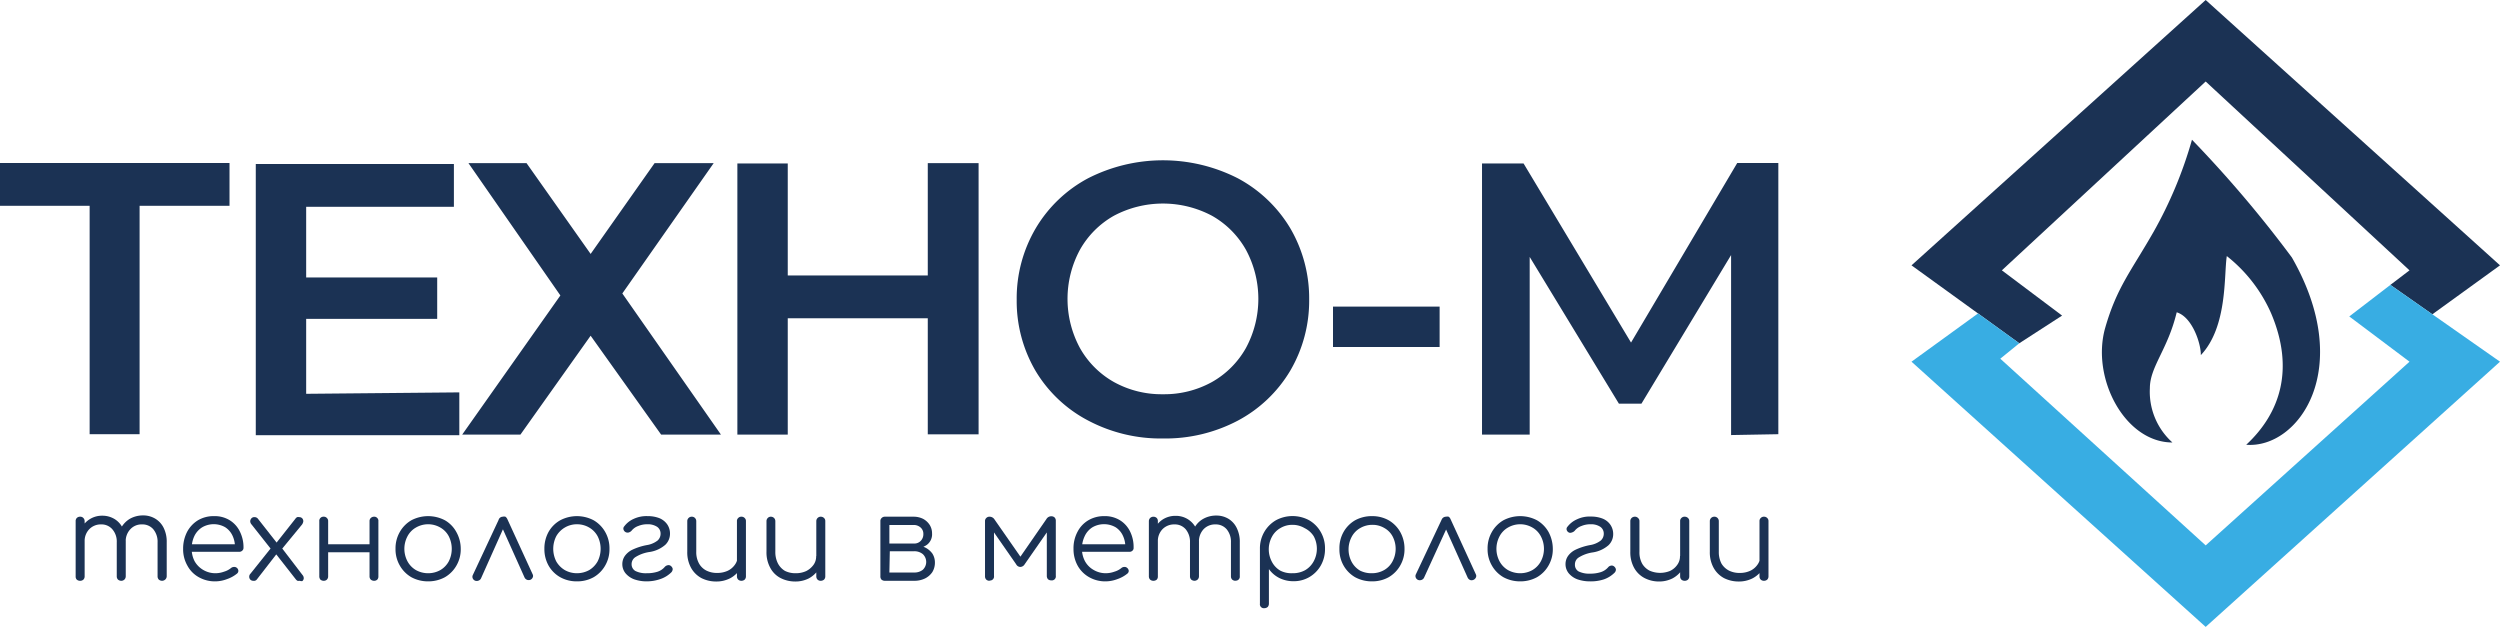 <?xml version="1.0" encoding="UTF-8"?> <svg xmlns="http://www.w3.org/2000/svg" width="175.15" height="43.92" viewBox="0 0 175.15 43.92"><defs><style> .cls-1, .cls-3 { fill: #1b3254; } .cls-1, .cls-2 { fill-rule: evenodd; } .cls-2 { fill: #38ade3; } </style></defs><g id="Слой_2" data-name="Слой 2"><g id="_1" data-name="1"><g><path class="cls-1" d="M152.2,31a4.77,4.77,0,0,1-1.58-3.8c0-1.51,1.25-2.7,1.88-5.32,1.1.33,1.71,2.22,1.69,3,1.89-2,1.61-5.62,1.82-6.94a10.48,10.48,0,0,1,3.1,4c1.66,3.9.65,7-1.74,9.22,3.65.29,7.67-5.31,3.2-13.12a83.53,83.53,0,0,0-7-8.25,29.36,29.36,0,0,1-2.7,6.47c-1.56,2.73-2.57,3.88-3.38,6.71C146.49,26.49,148.87,31,152.2,31Z"></path><path class="cls-1" d="M16.08,14.42H9.78v16H6.28v-16H0v-3H16.08Zm16.1,13.07v3H17.92v-19H31.8v3H21.45v4.95h9.18v2.9H21.45v5.25Zm4.71-16.06,4.49,6.36,4.48-6.36H50L43.6,20.56l6.91,9.89H46.32l-4.94-6.93-4.92,6.93H32.38l6.88-9.75-6.44-9.27Zm31.67,0v19H65V22.3H55.19v8.15H51.66v-19h3.53v7.85H65V11.43ZM81.47,30.72a10.88,10.88,0,0,1-5.24-1.26A9.32,9.32,0,0,1,72.56,26a9.67,9.67,0,0,1-1.33-5,9.67,9.67,0,0,1,1.33-5,9.39,9.39,0,0,1,3.67-3.51,11.55,11.55,0,0,1,10.49,0,9.48,9.48,0,0,1,3.67,3.49,9.72,9.72,0,0,1,1.33,5,9.69,9.69,0,0,1-1.33,5,9.41,9.41,0,0,1-3.67,3.49A10.89,10.89,0,0,1,81.47,30.72Zm0-3.1a6.9,6.9,0,0,0,3.43-.85,6.24,6.24,0,0,0,2.39-2.39,7.24,7.24,0,0,0,0-6.88,6.24,6.24,0,0,0-2.39-2.39,7.33,7.33,0,0,0-6.85,0,6.24,6.24,0,0,0-2.39,2.39,7.24,7.24,0,0,0,0,6.88,6.24,6.24,0,0,0,2.39,2.39A6.89,6.89,0,0,0,81.47,27.62Zm11.92-6.14h7.47v2.83H93.39Zm27.89,9,0-12.61L115,28.28h-1.58L107.17,18V30.45h-3.34v-19h2.91L114.27,24l7.44-12.58h2.88l0,19Z"></path><polygon class="cls-1" points="140.25 18.94 144.47 22.11 141.47 24.05 133.92 18.59 154.53 0 175.15 18.59 170.41 22.02 167.47 19.96 168.81 18.94 154.53 5.71 140.25 18.94"></polygon><polygon class="cls-2" points="168.81 25.34 164.59 22.17 167.47 19.96 175.15 25.34 154.53 43.92 133.92 25.34 138.58 21.96 141.47 24.05 140.14 25.13 154.53 38.21 168.81 25.34"></polygon><g><path class="cls-3" d="M5.62,40.69a.36.36,0,0,1-.24-.08.31.31,0,0,1-.08-.23V36.52a.31.31,0,0,1,.08-.23.32.32,0,0,1,.24-.09.29.29,0,0,1,.22.09.32.32,0,0,1,.09.23v3.86a.32.32,0,0,1-.09.23A.33.33,0,0,1,5.62,40.69Zm2.88,0a.36.36,0,0,1-.23-.08.32.32,0,0,1-.09-.23V38a1.31,1.31,0,0,0-.31-.92,1,1,0,0,0-.78-.34,1.12,1.12,0,0,0-.83.33,1.19,1.19,0,0,0-.33.87H5.48A2.13,2.13,0,0,1,5.71,37a1.61,1.61,0,0,1,1.45-.87,1.65,1.65,0,0,1,.86.23A1.53,1.53,0,0,1,8.6,37a2.17,2.17,0,0,1,.21,1v2.37a.32.32,0,0,1-.09.23A.31.31,0,0,1,8.5,40.69Zm2.86,0a.36.36,0,0,1-.23-.08.32.32,0,0,1-.09-.23V38a1.36,1.36,0,0,0-.3-.92,1,1,0,0,0-.78-.34,1.07,1.07,0,0,0-.83.34,1.21,1.21,0,0,0-.32.91H8.24a2.14,2.14,0,0,1,.24-1,1.71,1.71,0,0,1,.63-.65,1.86,1.86,0,0,1,.91-.23,1.62,1.62,0,0,1,.86.23,1.55,1.55,0,0,1,.59.65,2.17,2.17,0,0,1,.21,1v2.37a.32.32,0,0,1-.09.23A.34.34,0,0,1,11.36,40.69Z"></path><path class="cls-3" d="M15.11,40.73a2.3,2.3,0,0,1-1.18-.29,2,2,0,0,1-.8-.81,2.3,2.3,0,0,1-.3-1.18,2.55,2.55,0,0,1,.28-1.19,2.12,2.12,0,0,1,.76-.81A2.15,2.15,0,0,1,15,36.16a2,2,0,0,1,1.08.28,1.9,1.9,0,0,1,.72.79,2.46,2.46,0,0,1,.26,1.14.26.26,0,0,1-.09.21.29.29,0,0,1-.21.08H13.26v-.53h3.56l-.36.25a1.82,1.82,0,0,0-.17-.85,1.4,1.4,0,0,0-.51-.59,1.61,1.61,0,0,0-1.61,0,1.48,1.48,0,0,0-.55.61,2,2,0,0,0-.19.89,1.86,1.86,0,0,0,.21.89,1.64,1.64,0,0,0,.6.6,1.66,1.66,0,0,0,.87.23,1.76,1.76,0,0,0,.59-.11,1.35,1.35,0,0,0,.48-.25.34.34,0,0,1,.21-.08.28.28,0,0,1,.2.06.29.29,0,0,1,.11.21.25.25,0,0,1-.1.2,2.26,2.26,0,0,1-.69.38A2.35,2.35,0,0,1,15.11,40.73Z"></path><path class="cls-3" d="M17.75,40.69a.29.29,0,0,1-.21-.08.3.3,0,0,1-.08-.2.3.3,0,0,1,.09-.22l1.51-1.89.35.47L18,40.59A.25.25,0,0,1,17.75,40.69Zm3.25,0a.38.38,0,0,1-.16,0,.46.46,0,0,1-.13-.12l-1.41-1.8-.25-.22-1.43-1.81a.35.35,0,0,1-.09-.22.33.33,0,0,1,.08-.2.26.26,0,0,1,.21-.09.3.3,0,0,1,.24.1l1.38,1.76.22.19,1.53,2a.34.34,0,0,1,.09.25.27.27,0,0,1-.1.18A.32.32,0,0,1,21,40.69Zm-1.33-2.13-.4-.41,1.42-1.8a.37.37,0,0,1,.13-.12.32.32,0,0,1,.14,0,.28.28,0,0,1,.22.09.32.32,0,0,1,.07.2.5.5,0,0,1-.09.23Z"></path><path class="cls-3" d="M22.68,40.69a.36.36,0,0,1-.23-.08.36.36,0,0,1-.08-.24V36.52a.29.29,0,0,1,.31-.32.28.28,0,0,1,.22.09.29.29,0,0,1,.09.23v3.85a.32.32,0,0,1-.09.24A.31.31,0,0,1,22.68,40.69Zm.2-2v-.56h3.23v.56Zm3.33,2a.36.36,0,0,1-.23-.08.32.32,0,0,1-.09-.24V36.52a.29.29,0,0,1,.09-.23.32.32,0,0,1,.23-.09.28.28,0,0,1,.22.09.28.28,0,0,1,.08.23v3.85a.32.32,0,0,1-.08.24A.31.31,0,0,1,26.21,40.69Z"></path><path class="cls-3" d="M30,40.73a2.43,2.43,0,0,1-1.18-.29,2.2,2.2,0,0,1-.81-.82,2.26,2.26,0,0,1-.3-1.17,2.3,2.3,0,0,1,.3-1.18,2.2,2.2,0,0,1,.81-.82,2.53,2.53,0,0,1,2.35,0,2.1,2.1,0,0,1,.8.82,2.41,2.41,0,0,1,.31,1.18,2.26,2.26,0,0,1-.3,1.17,2.2,2.2,0,0,1-.81.82A2.42,2.42,0,0,1,30,40.73Zm0-.57a1.73,1.73,0,0,0,.85-.22,1.57,1.57,0,0,0,.59-.61,1.95,1.95,0,0,0,0-1.76,1.51,1.51,0,0,0-.59-.61,1.7,1.7,0,0,0-1.71,0,1.51,1.51,0,0,0-.59.61,1.87,1.87,0,0,0,0,1.76,1.57,1.57,0,0,0,.59.61A1.74,1.74,0,0,0,30,40.16Z"></path><path class="cls-3" d="M35.22,36.2a.41.41,0,0,1,.19,0,.43.43,0,0,1,.13.16l1.78,3.88a.25.25,0,0,1,0,.22.31.31,0,0,1-.16.16.34.34,0,0,1-.24,0,.33.33,0,0,1-.17-.16l-1.7-3.79h.37L33.7,40.52a.31.31,0,0,1-.18.16.33.33,0,0,1-.24,0,.31.31,0,0,1-.16-.16.28.28,0,0,1,0-.22l1.81-3.87A.31.31,0,0,1,35.22,36.2Z"></path><path class="cls-3" d="M40.42,40.73a2.36,2.36,0,0,1-1.17-.29,2.15,2.15,0,0,1-.82-.82,2.36,2.36,0,0,1-.29-1.17,2.4,2.4,0,0,1,.29-1.18,2.15,2.15,0,0,1,.82-.82,2.51,2.51,0,0,1,2.34,0,2.2,2.2,0,0,1,.81.82,2.3,2.3,0,0,1,.3,1.18,2.26,2.26,0,0,1-.3,1.17,2.2,2.2,0,0,1-.81.82A2.36,2.36,0,0,1,40.42,40.73Zm0-.57a1.77,1.77,0,0,0,.86-.22,1.65,1.65,0,0,0,.59-.61,1.95,1.95,0,0,0,0-1.76,1.57,1.57,0,0,0-.59-.61,1.68,1.68,0,0,0-.86-.23,1.66,1.66,0,0,0-1.45.84,1.95,1.95,0,0,0,0,1.76,1.67,1.67,0,0,0,.6.61A1.71,1.71,0,0,0,40.42,40.16Z"></path><path class="cls-3" d="M45.31,40.73a2.6,2.6,0,0,1-.87-.14,1.45,1.45,0,0,1-.61-.42,1,1,0,0,1-.23-.64,1,1,0,0,1,.17-.57,1.38,1.38,0,0,1,.54-.45,4.17,4.17,0,0,1,1-.32,1.65,1.65,0,0,0,.76-.32.64.64,0,0,0,.21-.49.57.57,0,0,0-.24-.47,1.18,1.18,0,0,0-.69-.18,1.61,1.61,0,0,0-.63.12,1.05,1.05,0,0,0-.48.34.45.45,0,0,1-.21.12.3.3,0,0,1-.35-.22.23.23,0,0,1,.06-.22,1.65,1.65,0,0,1,.64-.51,2.12,2.12,0,0,1,1-.2,2.21,2.21,0,0,1,.81.14,1.25,1.25,0,0,1,.55.43,1.14,1.14,0,0,1,.2.68,1.07,1.07,0,0,1-.33.76,2.17,2.17,0,0,1-1.09.5,2.55,2.55,0,0,0-1,.36.58.58,0,0,0-.27.49.54.54,0,0,0,.26.48,1.63,1.63,0,0,0,.8.16,2.41,2.41,0,0,0,.74-.1,1.12,1.12,0,0,0,.53-.35.37.37,0,0,1,.2-.11.25.25,0,0,1,.23.06.33.33,0,0,1,.12.2.37.37,0,0,1-.08.22,2,2,0,0,1-.76.48A2.94,2.94,0,0,1,45.31,40.73Z"></path><path class="cls-3" d="M50.14,40.74a2.26,2.26,0,0,1-1-.24,1.82,1.82,0,0,1-.72-.71,2.24,2.24,0,0,1-.27-1.14V36.51a.31.31,0,0,1,.31-.31.3.3,0,0,1,.23.09.31.31,0,0,1,.09.22v2.14a1.63,1.63,0,0,0,.2.84,1.23,1.23,0,0,0,.52.49,1.65,1.65,0,0,0,.75.16,1.73,1.73,0,0,0,.73-.15,1.28,1.28,0,0,0,.51-.43,1,1,0,0,0,.19-.62h.45a1.82,1.82,0,0,1-.28.93,1.85,1.85,0,0,1-.69.64A2.1,2.1,0,0,1,50.14,40.74Zm1.8-.05a.33.33,0,0,1-.22-.08.32.32,0,0,1-.09-.24V36.51a.28.28,0,0,1,.09-.22.29.29,0,0,1,.22-.09.3.3,0,0,1,.23.09.28.28,0,0,1,.09.22v3.86a.32.32,0,0,1-.09.24A.34.34,0,0,1,51.94,40.69Z"></path><path class="cls-3" d="M55.69,40.74a2.24,2.24,0,0,1-1-.24,1.7,1.7,0,0,1-.72-.71,2.24,2.24,0,0,1-.27-1.14V36.51a.31.31,0,0,1,.09-.22A.29.29,0,0,1,54,36.2a.32.32,0,0,1,.23.09.31.31,0,0,1,.09.22v2.14a1.74,1.74,0,0,0,.19.84A1.32,1.32,0,0,0,55,40a1.65,1.65,0,0,0,.75.16,1.73,1.73,0,0,0,.73-.15,1.43,1.43,0,0,0,.51-.43,1,1,0,0,0,.19-.62h.45a1.82,1.82,0,0,1-.28.93,1.88,1.88,0,0,1-.7.64A2.07,2.07,0,0,1,55.69,40.74Zm1.81-.05a.31.31,0,0,1-.22-.08.32.32,0,0,1-.09-.24V36.51a.31.31,0,0,1,.31-.31.32.32,0,0,1,.23.09.28.28,0,0,1,.09.22v3.86a.32.32,0,0,1-.09.24A.36.36,0,0,1,57.5,40.69Z"></path><path class="cls-3" d="M62,40.69a.36.36,0,0,1-.24-.08.32.32,0,0,1-.08-.24V36.51a.28.28,0,0,1,.09-.22A.3.3,0,0,1,62,36.2a.29.29,0,0,1,.22.09.29.29,0,0,1,.09.23v1.56h1.73v.12a1.84,1.84,0,0,1,.76.15,1.38,1.38,0,0,1,.52.43,1.16,1.16,0,0,1,.18.63,1.27,1.27,0,0,1-.18.67,1.34,1.34,0,0,1-.52.45,1.7,1.7,0,0,1-.76.16Zm1.23-2.26v-.35h.81a.61.61,0,0,0,.47-.19.66.66,0,0,0,.18-.48.58.58,0,0,0-.19-.45.71.71,0,0,0-.49-.18H62V36.2h2a1.47,1.47,0,0,1,.67.15,1.24,1.24,0,0,1,.46.42,1.11,1.11,0,0,1,.17.6.92.92,0,0,1-.36.8,1.46,1.46,0,0,1-.91.26Zm-.92,1.68h1.73a.93.93,0,0,0,.61-.19.75.75,0,0,0,0-1.1.93.93,0,0,0-.61-.2H62.34Z"></path><path class="cls-3" d="M69.33,40.69a.34.34,0,0,1-.23-.08.32.32,0,0,1-.09-.24V36.52a.29.29,0,0,1,.09-.23.3.3,0,0,1,.23-.09.41.41,0,0,1,.35.2L71.49,39l1.82-2.63a.39.39,0,0,1,.34-.2.32.32,0,0,1,.24.09.32.32,0,0,1,.08.23v3.85a.28.28,0,0,1-.32.32.34.34,0,0,1-.23-.08.36.36,0,0,1-.08-.24V36.93l.21.07-1.76,2.53a.37.37,0,0,1-.31.19.34.34,0,0,1-.29-.19L69.43,37l.21-.06v3.41a.28.28,0,0,1-.31.32Z"></path><path class="cls-3" d="M77.49,40.73a2.27,2.27,0,0,1-1.18-.29,2.1,2.1,0,0,1-.81-.81,2.4,2.4,0,0,1-.29-1.18,2.43,2.43,0,0,1,.28-1.19,2,2,0,0,1,.76-.81,2.14,2.14,0,0,1,1.11-.29,2,2,0,0,1,1.09.28,1.9,1.9,0,0,1,.72.79,2.45,2.45,0,0,1,.25,1.14.25.25,0,0,1-.08.21.29.29,0,0,1-.21.08H75.64v-.53h3.55l-.35.25a1.82,1.82,0,0,0-.17-.85,1.4,1.4,0,0,0-.51-.59,1.63,1.63,0,0,0-1.62,0,1.45,1.45,0,0,0-.54.61,2,2,0,0,0-.2.89,1.86,1.86,0,0,0,.22.89,1.57,1.57,0,0,0,.6.6,1.66,1.66,0,0,0,.87.23,1.8,1.8,0,0,0,.59-.11,1.35,1.35,0,0,0,.48-.25.32.32,0,0,1,.21-.08.26.26,0,0,1,.19.06.31.31,0,0,1,.12.21.25.25,0,0,1-.1.2,2.26,2.26,0,0,1-.69.38A2.39,2.39,0,0,1,77.49,40.73Z"></path><path class="cls-3" d="M80.81,40.69a.34.34,0,0,1-.23-.08.32.32,0,0,1-.09-.23V36.52a.32.32,0,0,1,.09-.23.34.34,0,0,1,.46,0,.31.31,0,0,1,.08.23v3.86a.31.31,0,0,1-.08.23A.34.34,0,0,1,80.81,40.69Zm2.88,0a.38.38,0,0,1-.23-.08.32.32,0,0,1-.09-.23V38a1.36,1.36,0,0,0-.3-.92,1,1,0,0,0-.78-.34,1.14,1.14,0,0,0-.84.33,1.19,1.19,0,0,0-.33.87h-.45a2,2,0,0,1,.24-.93,1.59,1.59,0,0,1,.59-.64,1.65,1.65,0,0,1,.86-.23,1.59,1.59,0,0,1,.85.23,1.55,1.55,0,0,1,.59.65A2.17,2.17,0,0,1,84,38v2.37a.32.32,0,0,1-.09.23A.34.34,0,0,1,83.69,40.69Zm2.87,0a.36.36,0,0,1-.23-.08.32.32,0,0,1-.09-.23V38a1.36,1.36,0,0,0-.3-.92,1,1,0,0,0-.78-.34,1.11,1.11,0,0,0-.84.34A1.25,1.25,0,0,0,84,38h-.57a2.14,2.14,0,0,1,.24-1,1.58,1.58,0,0,1,.63-.65,1.84,1.84,0,0,1,.91-.23,1.62,1.62,0,0,1,.86.23,1.53,1.53,0,0,1,.58.65,2.17,2.17,0,0,1,.21,1v2.37a.28.28,0,0,1-.31.31Z"></path><path class="cls-3" d="M88.59,42.61a.28.28,0,0,1-.32-.32V38.42a2.29,2.29,0,0,1,.31-1.16,2.25,2.25,0,0,1,.81-.81,2.45,2.45,0,0,1,2.33,0,2.2,2.2,0,0,1,.81.82,2.26,2.26,0,0,1,.3,1.17,2.31,2.31,0,0,1-.29,1.17,2.19,2.19,0,0,1-.79.81,2.15,2.15,0,0,1-1.13.3,2.2,2.2,0,0,1-1-.23,2,2,0,0,1-.72-.62v2.41a.36.36,0,0,1-.08.24A.36.36,0,0,1,88.59,42.61Zm2-2.45a1.74,1.74,0,0,0,.86-.22,1.6,1.6,0,0,0,.59-.62,1.85,1.85,0,0,0,0-1.75A1.57,1.57,0,0,0,91.4,37a1.65,1.65,0,0,0-.86-.23,1.6,1.6,0,0,0-.84.23,1.51,1.51,0,0,0-.59.61,1.85,1.85,0,0,0,0,1.75,1.53,1.53,0,0,0,.59.62A1.7,1.7,0,0,0,90.54,40.16Z"></path><path class="cls-3" d="M96.12,40.73a2.43,2.43,0,0,1-1.18-.29,2.2,2.2,0,0,1-.81-.82,2.26,2.26,0,0,1-.29-1.17,2.3,2.3,0,0,1,.29-1.18,2.2,2.2,0,0,1,.81-.82,2.43,2.43,0,0,1,1.18-.29,2.36,2.36,0,0,1,1.17.29,2.2,2.2,0,0,1,.81.82,2.4,2.4,0,0,1,.3,1.18,2.26,2.26,0,0,1-.3,1.17,2.2,2.2,0,0,1-.81.82A2.36,2.36,0,0,1,96.12,40.73Zm0-.57a1.71,1.71,0,0,0,.85-.22,1.51,1.51,0,0,0,.59-.61,1.87,1.87,0,0,0,0-1.76A1.45,1.45,0,0,0,97,37a1.61,1.61,0,0,0-.85-.23,1.68,1.68,0,0,0-.86.23,1.51,1.51,0,0,0-.59.61,1.87,1.87,0,0,0,0,1.76,1.57,1.57,0,0,0,.59.61A1.77,1.77,0,0,0,96.12,40.16Z"></path><path class="cls-3" d="M101.31,36.2a.41.41,0,0,1,.18,0,.35.35,0,0,1,.13.16l1.78,3.88a.25.25,0,0,1,0,.22.33.33,0,0,1-.39.18.35.35,0,0,1-.18-.16l-1.7-3.79h.37l-1.73,3.78a.31.31,0,0,1-.18.16.34.34,0,0,1-.24,0,.31.31,0,0,1-.16-.16.28.28,0,0,1,0-.22L101,36.41A.33.33,0,0,1,101.31,36.2Z"></path><path class="cls-3" d="M106.51,40.73a2.43,2.43,0,0,1-1.18-.29,2.2,2.2,0,0,1-.81-.82,2.26,2.26,0,0,1-.3-1.17,2.3,2.3,0,0,1,.3-1.18,2.2,2.2,0,0,1,.81-.82,2.53,2.53,0,0,1,2.35,0,2.2,2.2,0,0,1,.81.82,2.52,2.52,0,0,1,.3,1.18,2.26,2.26,0,0,1-.3,1.17,2.2,2.2,0,0,1-.81.82A2.42,2.42,0,0,1,106.51,40.73Zm0-.57a1.73,1.73,0,0,0,.85-.22,1.57,1.57,0,0,0,.59-.61,1.87,1.87,0,0,0,0-1.76,1.51,1.51,0,0,0-.59-.61,1.7,1.7,0,0,0-1.71,0,1.51,1.51,0,0,0-.59.61,1.87,1.87,0,0,0,0,1.76,1.57,1.57,0,0,0,.59.61A1.74,1.74,0,0,0,106.51,40.16Z"></path><path class="cls-3" d="M111.39,40.73a2.65,2.65,0,0,1-.87-.14,1.45,1.45,0,0,1-.61-.42,1,1,0,0,1-.23-.64,1,1,0,0,1,.17-.57,1.38,1.38,0,0,1,.54-.45,4.17,4.17,0,0,1,1-.32,1.65,1.65,0,0,0,.76-.32.64.64,0,0,0,.21-.49.57.57,0,0,0-.24-.47,1.16,1.16,0,0,0-.68-.18,1.62,1.62,0,0,0-.64.12,1.05,1.05,0,0,0-.48.34.45.45,0,0,1-.21.12.24.24,0,0,1-.19,0,.29.29,0,0,1-.16-.19.23.23,0,0,1,.06-.22,1.68,1.68,0,0,1,.65-.51,2.06,2.06,0,0,1,1-.2,2.2,2.2,0,0,1,.8.14,1.2,1.2,0,0,1,.55.43,1.14,1.14,0,0,1,.2.68,1.07,1.07,0,0,1-.33.76,2.17,2.17,0,0,1-1.09.5,2.55,2.55,0,0,0-1,.36.57.57,0,0,0-.26.49.53.53,0,0,0,.25.48,1.66,1.66,0,0,0,.8.16,2.41,2.41,0,0,0,.74-.1,1.15,1.15,0,0,0,.54-.35.31.31,0,0,1,.19-.11.25.25,0,0,1,.23.06.33.33,0,0,1,.12.2.32.32,0,0,1-.08.22,2,2,0,0,1-.76.48A2.94,2.94,0,0,1,111.39,40.73Z"></path><path class="cls-3" d="M116.22,40.74a2.19,2.19,0,0,1-1-.24,1.78,1.78,0,0,1-.73-.71,2.24,2.24,0,0,1-.27-1.14V36.51a.31.31,0,0,1,.09-.22.32.32,0,0,1,.23-.09.29.29,0,0,1,.22.09.28.28,0,0,1,.1.22v2.14a1.63,1.63,0,0,0,.19.84,1.29,1.29,0,0,0,.52.49A1.84,1.84,0,0,0,117,40a1.28,1.28,0,0,0,.51-.43,1,1,0,0,0,.19-.62h.45a1.82,1.82,0,0,1-.28.93,1.85,1.85,0,0,1-.69.64A2.07,2.07,0,0,1,116.22,40.74Zm1.81-.05a.34.34,0,0,1-.23-.08.32.32,0,0,1-.09-.24V36.51a.28.28,0,0,1,.09-.22.3.3,0,0,1,.23-.09.32.32,0,0,1,.23.09.28.28,0,0,1,.09.22v3.86a.32.32,0,0,1-.09.24A.36.36,0,0,1,118,40.69Z"></path><path class="cls-3" d="M121.78,40.74a2.26,2.26,0,0,1-1-.24,1.82,1.82,0,0,1-.72-.71,2.24,2.24,0,0,1-.27-1.14V36.51a.31.31,0,0,1,.31-.31.3.3,0,0,1,.23.09.31.31,0,0,1,.09.22v2.14a1.74,1.74,0,0,0,.19.84,1.32,1.32,0,0,0,.53.49,1.65,1.65,0,0,0,.75.16,1.73,1.73,0,0,0,.73-.15,1.28,1.28,0,0,0,.51-.43,1,1,0,0,0,.19-.62h.45a1.82,1.82,0,0,1-.28.93,1.85,1.85,0,0,1-.69.64A2.1,2.1,0,0,1,121.78,40.74Zm1.8-.05a.33.33,0,0,1-.22-.08.32.32,0,0,1-.09-.24V36.51a.28.28,0,0,1,.09-.22.29.29,0,0,1,.22-.09.3.3,0,0,1,.23.09.28.28,0,0,1,.09.22v3.86a.32.32,0,0,1-.09.24A.34.34,0,0,1,123.58,40.69Z"></path></g></g></g></g></svg> 